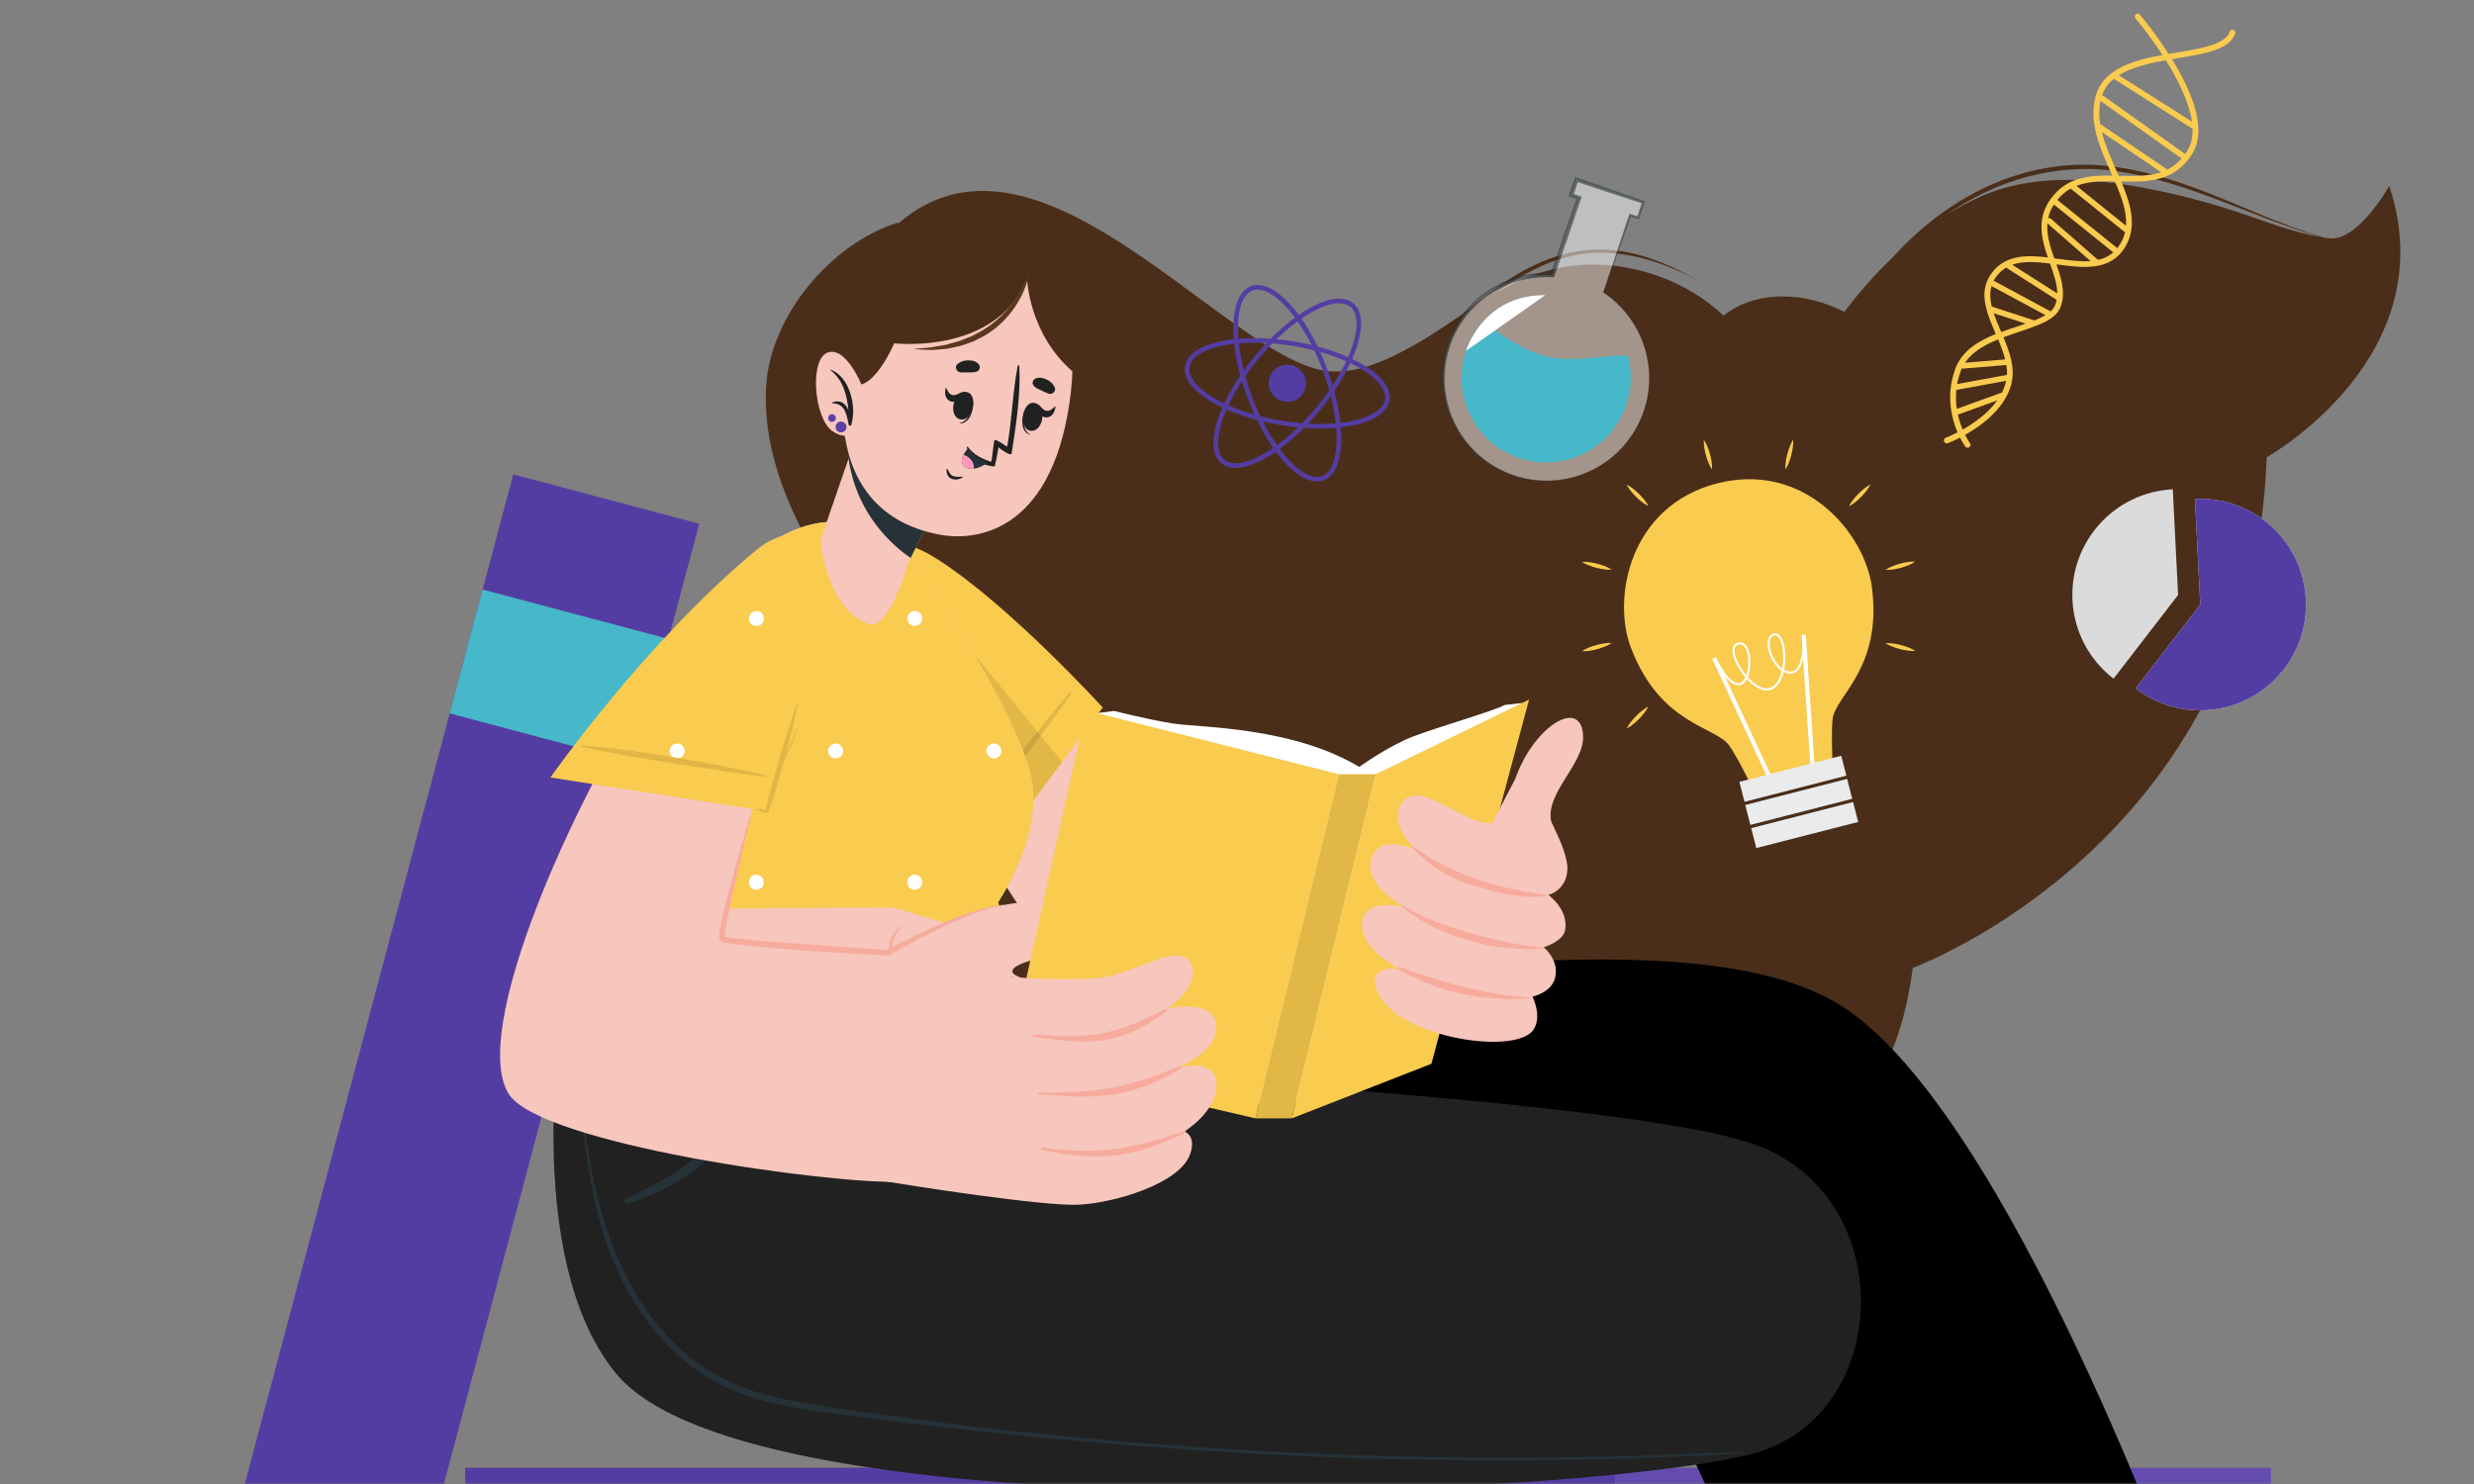 <svg width="730" height="438" viewBox="0 0 730 438" fill="none" xmlns="http://www.w3.org/2000/svg">
<rect x="0" y="0" width="730" height="438" fill="#808080" stroke="none"/>
<mask id="mask0" mask-type="alpha" maskUnits="userSpaceOnUse" x="0" y="0" width="730" height="438">
<rect width="730" height="438" fill="#C4C4C4"/>
</mask>
<g mask="url(#mask0)">
<path d="M151.446 140L52 514.093L106.87 528.679L206.316 154.586L151.446 140Z" fill="#543DA2"/>
<path d="M142.404 173.998L132.686 210.553L187.556 225.14L197.274 188.584L142.404 173.998Z" fill="#46B8C9"/>
<path d="M476.607 433.208H137.26V505.23H476.607V433.208Z" fill="#543DA2"/>
<path d="M670.078 433.208H476.607V505.23H670.078V433.208Z" fill="#644DAF"/>
<path d="M704.982 54.854C704.982 54.854 695.803 71.437 687.158 70.331C686.547 70.254 685.917 70.14 685.307 70.044C685.307 70.006 685.307 69.968 685.268 69.968C672.33 66.208 660.173 60.025 647.54 55.426C637.941 51.915 627.979 49.148 617.712 48.67C608.036 48.231 598.361 50.083 589.392 53.747C577.522 58.594 567.045 66.457 558.438 75.998C553.19 80.998 548.419 86.456 544.22 92.086C532.961 86.17 518.324 85.407 508.553 93.136C497.847 83.059 482.771 77.621 468.133 78.117C459.145 78.441 450.71 81.227 442.886 85.578C442.542 85.769 442.218 85.96 441.893 86.151C442.103 85.998 442.313 85.846 442.523 85.693C451.073 79.682 460.672 74.815 471.32 74.605C481.664 74.395 492.198 77.926 501.148 82.926C501.167 82.926 501.167 82.907 501.167 82.907C492.503 77.907 483.343 73.995 473.21 73.651C463.534 73.327 454.508 76.704 446.378 81.743C440.958 85.101 436.016 89.09 431.035 93.04C426.474 96.132 421.913 99.261 417.104 101.952C408.268 106.895 397.772 111.723 387.772 108.727C356.703 99.414 304.643 31.667 265.025 65.979C265.063 65.846 264.968 65.693 264.815 65.75C245.483 71.762 227.258 93.04 226.056 114.07C223.499 159.413 272.62 201.398 273.059 211.608C273.651 225.92 270.922 240.176 270.865 254.451C269.834 264.908 269.586 275.424 272.258 285.672C276.418 301.549 288.689 314.278 304.452 318.954C304.757 319.049 304.834 318.591 304.548 318.496C294.872 315.271 286.361 309.068 280.54 300.671C273.384 290.366 271.418 278.267 271.533 266.092C271.571 266.435 271.609 266.76 271.647 267.103C277.315 311.683 319.204 317.274 327.353 318.916C325.253 326.396 323.593 333.954 323.154 341.778C322.105 359.717 329.242 375.27 344.28 385.365C360.062 395.957 375.253 388.056 376.188 388.247C376.455 396.376 381.608 403.953 388.802 407.827C394.127 410.708 400.558 411.567 406.741 410.766C446.092 423.571 486.301 396.472 501.263 349.411C501.263 349.411 555.804 353.018 564.392 285.672C564.392 285.672 664.715 248.974 668.837 134.948C668.856 134.929 721.757 105.406 704.982 54.854ZM573.953 63.709C588.762 53.136 606.777 47.869 625.021 50.579C645.822 53.67 664.715 64.186 684.81 69.968C677.043 68.632 669.62 65.769 662.177 63.231C652.654 59.987 642.902 57.392 633.017 55.522C616.796 52.468 599.201 51.228 583.819 58.289C580.441 59.815 577.14 61.666 573.953 63.709ZM376.76 388.476C381.474 399.144 391.818 407.655 403.382 409.544C399.069 409.754 394.756 409.124 390.52 407.197C383.096 403.8 377.562 396.548 376.76 388.476Z" fill="#4A2E19"/>
<path d="M498.267 348.801C503.725 350.385 509.354 350.919 514.869 350.537C520.385 350.117 525.785 348.724 530.69 346.243C535.614 343.801 540.022 340.385 543.915 336.415C547.808 332.446 551.205 327.923 554.335 323.19C552.121 328.419 549.125 333.362 545.365 337.732C543.533 339.965 541.377 341.911 539.163 343.782C536.892 345.595 534.411 347.14 531.816 348.495C526.587 351.091 520.766 352.484 514.965 352.503C509.163 352.503 503.362 351.358 498.267 348.801Z" fill="#263238"/>
<path d="M335.253 317.313C333.822 321.034 332.772 324.87 331.971 328.763C331.188 332.656 330.673 336.587 330.558 340.538C330.291 348.419 331.493 356.396 334.814 363.534C336.417 367.121 338.612 370.423 341.169 373.4C342.409 374.927 343.86 376.262 345.272 377.636C346.016 378.285 346.799 378.896 347.543 379.526L348.688 380.461L349.89 381.32C356.321 385.919 363.65 389.201 371.207 391.644C369.298 391.091 367.371 390.556 365.482 389.946C363.631 389.239 361.722 388.61 359.89 387.827C358.096 386.968 356.226 386.243 354.489 385.194L351.856 383.743L349.337 382.083L348.077 381.243L346.894 380.308C346.112 379.678 345.31 379.068 344.547 378.4C343.096 377.007 341.589 375.671 340.31 374.106C337.677 371.072 335.367 367.694 333.707 364.03C330.368 356.663 329.127 348.477 329.623 340.48C330.119 332.503 331.99 324.584 335.253 317.313Z" fill="#37474F"/>
<path d="M253.461 155.979C257.01 162.143 262.048 167.219 266.991 172.238C271.972 177.276 277.086 182.2 281.609 187.715C283.823 190.501 285.998 193.364 287.544 196.627C288.002 197.409 288.25 198.287 288.613 199.108C288.975 199.928 289.204 200.825 289.433 201.722C289.777 203.516 289.872 205.329 289.872 207.123C289.662 214.318 288.098 221.283 286.552 228.191C284.93 235.1 283.136 241.951 281.628 248.859C280.14 255.748 278.804 262.733 278.727 269.756C278.689 271.512 278.861 273.248 279.071 274.985C279.357 276.702 279.892 278.382 280.369 280.061C281.495 283.382 282.964 286.607 284.796 289.603C288.441 295.633 293.46 300.843 299.433 304.66C293.327 301.072 288.155 295.901 284.3 289.908C282.392 286.893 280.865 283.649 279.663 280.29C279.147 278.573 278.575 276.893 278.25 275.099C277.983 273.325 277.792 271.531 277.811 269.737C277.754 266.149 278.117 262.599 278.632 259.069C279.147 255.538 279.834 252.065 280.579 248.592C282.067 241.645 283.823 234.775 285.407 227.886C286.991 221.016 288.575 214.069 288.804 207.066C288.804 205.329 288.727 203.573 288.422 201.894C288.212 201.073 288.021 200.234 287.659 199.432C287.315 198.631 287.086 197.791 286.647 197.028C285.159 193.879 283.059 191.016 280.922 188.23C276.533 182.715 271.495 177.715 266.609 172.581C264.186 169.986 261.743 167.41 259.491 164.662C257.22 162.009 255.083 159.146 253.461 155.979Z" fill="#37474F"/>
<path d="M477.599 349.64C473.42 351.263 469.05 352.312 464.641 353.095C460.233 353.877 455.748 354.278 451.264 354.411C442.294 354.621 433.287 353.514 424.584 351.282C407.161 346.721 391.131 337.522 377.772 325.519C371.169 319.412 365.196 312.637 360.024 305.29C357.371 301.664 355.005 297.828 352.696 293.992C350.444 290.099 348.307 286.168 346.379 282.103C338.631 265.92 333.04 248.706 330.12 231.054C331.723 239.852 334.147 248.497 337.009 256.951C339.872 265.424 343.249 273.706 347.219 281.702C355.12 297.675 365.425 312.618 378.593 324.622C391.76 336.568 407.638 345.69 424.833 350.385C433.42 352.713 442.332 353.915 451.264 353.82C455.729 353.782 460.195 353.476 464.603 352.789C469.011 352.121 473.401 351.167 477.599 349.64Z" fill="#37474F"/>
<path d="M714.982 638.664C708.875 638.244 555.442 575.001 551.129 568.894C550.671 568.226 553.934 561.661 559.697 543.474C559.965 542.596 558.018 537.825 554.755 530.841C542.484 504.639 511.778 447.139 511.778 447.139L617.12 416.873L656.567 522.158L666.834 549.543C666.834 549.543 714.658 607.309 718.703 614.523C722.692 621.737 721.07 639.084 714.982 638.664Z" fill="#D3766A"/>
<path d="M645.574 476.471L627.864 484.296L570.709 509.543L539.488 523.341C539.488 523.341 497.561 416.338 475.423 386.51L475.366 386.453C473.916 384.487 472.542 382.884 471.263 381.644L471.225 381.625C469.737 380.594 467.084 379.659 463.324 378.877L463.286 378.858C430.558 371.816 318.211 372.446 241.705 360.442L253.193 292.599L298.918 291.034C300.883 293.439 307.257 299.832 309.853 299.508C393.134 289.107 500.461 270.214 542.942 296.626C592.674 327.522 645.574 476.471 645.574 476.471Z" fill="black"/>
<path d="M166.305 295.538C166.305 295.538 153.214 370.518 181.706 405.307C221.896 454.372 480.176 441.07 519.469 428.36C558.763 415.651 560.003 352.235 517.045 337.541C476.187 323.572 294.968 315.537 290.674 313.82C286.38 312.102 273.174 291.893 273.174 291.893L166.305 295.538Z" fill="#212121"/>
<path d="M216.323 316.377C216.266 316.072 215.808 316.167 215.808 316.454C215.846 324.45 212.888 332.847 207.64 338.915C201.629 345.862 192.755 349.755 184.701 353.82C183.919 354.201 184.511 355.423 185.312 355.175C190.217 353.705 195.045 351.568 199.51 349.049C203.575 346.759 207.335 343.896 210.197 340.175C215.445 333.305 217.754 324.946 216.323 316.377Z" fill="#263238"/>
<path d="M288.937 309.889C287.143 307.599 285.196 305.423 283.307 303.19C278.88 297.923 274.433 292.637 269.796 287.541C269.357 287.064 268.498 287.732 268.899 288.267C272.029 292.351 275.33 296.301 278.593 300.289C280.254 302.331 281.933 304.373 283.612 306.396C285.196 308.286 287.143 310.175 288.307 312.35C289.528 314.621 287.925 316.549 285.578 316.797C283.479 317.026 281.532 315.957 279.929 314.717C276.265 311.911 273.383 307.885 270.33 304.469C268.46 302.37 266.609 300.27 264.7 298.209C262.697 296.015 260.54 293.915 258.536 291.721C258.403 291.587 258.155 291.778 258.269 291.931C260.025 294.335 261.647 296.854 263.403 299.259C265.158 301.663 266.933 304.049 268.746 306.415C270.464 308.648 272.238 310.843 274.07 312.999C275.616 314.831 277.391 316.606 279.471 317.827C282.83 319.812 288.67 320.232 290.463 315.881C291.36 313.744 290.254 311.568 288.937 309.889Z" fill="#263238"/>
<path d="M514.106 428.609C500.576 428.857 487.045 429.639 473.515 429.944C460.099 430.231 446.664 430.307 433.229 430.173C406.264 429.925 379.317 428.895 352.409 427.025C325.215 425.154 295.902 422.445 268.899 418.704C255.979 416.91 242.888 415.422 230.101 412.674C218.575 410.193 208.136 405.403 199.51 397.044C182.03 380.079 175.217 355.136 172.43 331.32C172.049 328.114 171.743 324.927 171.495 321.701C171.476 321.491 171.152 321.491 171.171 321.701C172.755 346.129 176.552 371.605 191.915 391.243C198.556 399.735 207.029 406.7 216.953 410.67C229.052 415.517 242.468 416.643 255.235 418.38C282.353 422.063 311.78 424.906 339.051 427.006C366.493 429.143 393.993 430.46 421.512 430.86C449.03 431.261 476.568 430.88 504.049 429.525C507.408 429.353 510.747 429.162 514.106 428.876C514.297 428.895 514.297 428.609 514.106 428.609Z" fill="#263238"/>
<path d="M263.365 197.485C273.499 223.573 314.491 302.522 340.788 306.224C358.059 308.648 436.073 310.576 446.684 293.457C451.302 285.996 432.772 234.718 423.764 237.37C414.757 240.004 356.57 240.252 349.662 238.782C342.792 237.332 301.304 188.688 280.789 171.531C249.205 145.081 255.407 176.989 263.365 197.485Z" fill="#F7C6BC"/>
<path d="M286.838 260.519L325.388 208.821C325.388 208.821 297.716 178.459 276.476 164.967C260.255 154.681 253.289 163.001 255.885 175.482C264.568 217.065 286.838 260.519 286.838 260.519Z" fill="#F9CB4E"/>
<path d="M315.654 204.356C309.147 211.894 292.105 232.867 282.811 247.924C282.754 248.02 283.078 248.268 283.136 248.191C292.754 236.817 310.292 212.81 316.112 204.738C316.246 204.585 315.788 204.222 315.654 204.356Z" fill="#E0B746"/>
<path d="M272.124 182.562C272.124 183.783 271.132 184.776 269.91 184.776C268.689 184.776 267.697 183.783 267.697 182.562C267.697 181.34 268.689 180.348 269.91 180.348C271.132 180.348 272.124 181.321 272.124 182.562ZM293.269 219.432C292.048 219.432 291.055 220.424 291.055 221.645C291.055 222.867 292.048 223.859 293.269 223.859C294.49 223.859 295.483 222.867 295.483 221.645C295.483 220.424 294.509 219.432 293.269 219.432Z" fill="white"/>
<path opacity="0.1" d="M313.422 224.871L286.838 260.538C286.838 260.538 264.567 217.084 255.884 175.482C254.357 168.249 256.094 162.409 260.999 160.806L313.422 224.871Z" fill="black"/>
<path d="M294.491 266.282L298.88 291.015L166.305 295.538C166.305 295.538 193.938 193.153 219.453 166.932C236.724 149.184 256.361 151.093 268.556 164.165C271.647 167.467 300.998 211.149 304.452 230.367C307.468 247.332 294.491 266.282 294.491 266.282Z" fill="#F7C6BC"/>
<path d="M171.477 268.381L263.594 267.828L298.441 278.343L294.51 266.282C294.51 266.282 307.486 247.351 304.471 230.386C301.017 211.149 271.666 167.486 268.575 164.165C256.38 151.093 236.724 149.203 219.472 166.951C201.762 185.1 181.038 237.714 171.477 268.381Z" fill="#F9CB4E"/>
<path d="M225.408 182.562C225.408 183.783 224.415 184.776 223.194 184.776C221.973 184.776 220.98 183.783 220.98 182.562C220.98 181.341 221.973 180.348 223.194 180.348C224.415 180.329 225.408 181.321 225.408 182.562ZM269.911 180.329C268.69 180.329 267.697 181.321 267.697 182.543C267.697 183.764 268.69 184.757 269.911 184.757C271.132 184.757 272.125 183.764 272.125 182.543C272.125 181.321 271.132 180.329 269.911 180.329ZM176.458 258.172C175.237 258.172 174.244 259.164 174.244 260.385C174.244 261.607 175.237 262.599 176.458 262.599C177.679 262.599 178.672 261.607 178.672 260.385C178.672 259.164 177.679 258.172 176.458 258.172ZM223.175 258.172C221.954 258.172 220.961 259.164 220.961 260.385C220.961 261.607 221.954 262.599 223.175 262.599C224.396 262.599 225.389 261.607 225.389 260.385C225.389 259.164 224.415 258.172 223.175 258.172ZM269.911 258.172C268.69 258.172 267.697 259.164 267.697 260.385C267.697 261.607 268.69 262.599 269.911 262.599C271.132 262.599 272.125 261.607 272.125 260.385C272.125 259.164 271.132 258.172 269.911 258.172ZM199.816 219.432C198.595 219.432 197.603 220.424 197.603 221.645C197.603 222.867 198.595 223.859 199.816 223.859C201.038 223.859 202.03 222.867 202.03 221.645C202.03 220.424 201.038 219.432 199.816 219.432ZM246.553 219.432C245.331 219.432 244.339 220.424 244.339 221.645C244.339 222.867 245.331 223.859 246.553 223.859C247.774 223.859 248.766 222.867 248.766 221.645C248.766 220.424 247.774 219.432 246.553 219.432ZM293.27 219.432C292.048 219.432 291.056 220.424 291.056 221.645C291.056 222.867 292.048 223.859 293.27 223.859C294.491 223.859 295.483 222.867 295.483 221.645C295.483 220.424 294.51 219.432 293.27 219.432Z" fill="white"/>
<path d="M266.781 273.209C266.037 273.572 265.464 274.164 264.987 274.793C264.491 275.423 264.128 276.129 263.842 276.874C263.308 278.305 263.079 280.003 263.212 281.492C263.289 282.255 263.594 282.885 264.147 282.999C264.72 283.19 265.216 282.675 265.502 281.969C265.789 281.263 265.884 280.461 265.865 279.66C265.865 278.858 265.731 278.038 265.331 277.332C266.418 278.629 266.609 280.519 266.189 282.198C266.056 282.618 265.884 283.076 265.502 283.438C265.14 283.801 264.51 283.992 263.995 283.877C263.46 283.801 262.964 283.4 262.716 282.961C262.468 282.522 262.353 282.064 262.296 281.606C262.182 280.709 262.277 279.851 262.392 279.011C262.506 278.19 262.754 277.312 263.136 276.549C263.899 275.061 265.121 273.591 266.781 273.209Z" fill="#F7AB9C"/>
<path d="M242.24 159.337C241.897 163.078 245.866 181.608 256.858 184.261C262.507 185.616 268.022 166.036 268.022 166.036L268.69 164.681L278.118 145.578L255.141 121.723C255.141 121.723 242.336 158.269 242.24 159.337Z" fill="#F7C6BC"/>
<path d="M250.389 135.368C252.737 151.895 263.5 161.131 268.71 164.681L278.137 145.578L255.141 121.723C255.141 121.704 252.947 127.944 250.389 135.368Z" fill="#263238"/>
<path d="M314.987 122.429C308.231 159.203 285.426 159.318 277.507 157.848C270.312 156.513 245.961 151.074 248.881 113.784C251.801 76.494 271.037 68.021 287.659 70.197C304.3 72.353 321.743 85.635 314.987 122.429Z" fill="#F7C6BC"/>
<path d="M251.171 113.345C257.621 116.17 263.843 101.322 263.843 101.322C263.843 101.322 293.804 104.872 303.06 82.353C303.06 82.353 303.594 98.594 316.571 109.7C316.571 109.7 323.059 83.937 304.319 73.04C304.319 73.04 281.934 56.552 262.011 72.296C242.087 88.04 246.839 111.456 251.171 113.345Z" fill="#4A2E19"/>
<path d="M303.671 80.655C303.003 84.319 301.419 87.792 299.281 90.884C297.144 93.975 294.377 96.704 291.133 98.689C290.369 99.242 289.472 99.586 288.633 100.044L287.373 100.693C286.934 100.864 286.495 101.036 286.037 101.189C285.14 101.494 284.263 101.838 283.366 102.105C282.45 102.315 281.534 102.506 280.598 102.697C280.14 102.792 279.682 102.887 279.224 102.964L277.831 103.078L275.045 103.307C273.175 103.288 271.324 103.155 269.492 103.002C271.343 102.773 273.175 102.735 274.988 102.468L277.698 102.01L279.034 101.781C279.473 101.666 279.911 101.532 280.35 101.418C281.228 101.17 282.087 100.922 282.965 100.693C283.824 100.387 284.644 100.025 285.484 99.7L286.743 99.204L287.927 98.574C288.709 98.135 289.549 97.792 290.274 97.258C293.365 95.426 295.98 92.888 298.289 90.12C299.434 88.727 300.446 87.201 301.342 85.617C302.239 84.052 303.022 82.391 303.671 80.655Z" fill="#5B391F"/>
<path d="M255.217 115.96C255.217 115.96 250.446 102.544 244.568 103.937C238.69 105.33 240.121 123.288 245.503 127.162C250.885 131.036 254.568 126.131 254.568 126.131L255.217 115.96Z" fill="#F7C6BC"/>
<path d="M245.103 109.089C245.007 109.051 244.95 109.185 245.026 109.242C248.767 112.105 249.912 116.608 250.351 121.074C249.53 119.165 248.061 117.849 245.561 118.765C245.427 118.822 245.484 119.013 245.618 119.013C247.45 119.108 248.595 119.757 249.378 121.456C249.931 122.658 250.16 124.051 250.427 125.33C250.523 125.768 251.248 125.749 251.229 125.272C251.229 125.234 251.229 125.196 251.229 125.158C252.813 119.853 250.694 111.208 245.103 109.089Z" fill="#212121"/>
<path d="M246.553 126.017C246.553 126.895 247.259 127.62 248.156 127.62C249.034 127.62 249.759 126.914 249.759 126.017C249.759 125.139 249.053 124.414 248.156 124.414C247.278 124.414 246.553 125.139 246.553 126.017Z" fill="#5841A5"/>
<path d="M244.358 123.383C244.358 124.013 244.854 124.528 245.484 124.528C246.114 124.528 246.629 124.032 246.629 123.402C246.629 122.772 246.133 122.257 245.503 122.257C244.874 122.257 244.358 122.772 244.358 123.383Z" fill="#5841A5"/>
<path d="M309.433 116.189C308.594 115.903 307.85 115.502 307.048 115.12C306.132 114.7 305.369 114.471 304.834 113.574C304.548 113.097 304.739 112.296 305.178 111.971C306.189 111.208 307.43 111.437 308.556 111.895C309.758 112.391 310.578 113.078 311.189 114.242C311.8 115.349 310.559 116.571 309.433 116.189Z" fill="#212121"/>
<path d="M283.365 109.891C284.262 109.967 285.083 109.91 285.98 109.91C286.972 109.91 287.773 110.006 288.632 109.414C289.09 109.109 289.243 108.288 288.976 107.811C288.365 106.704 287.144 106.399 285.922 106.361C284.625 106.322 283.594 106.609 282.564 107.41C281.571 108.173 282.201 109.777 283.365 109.891Z" fill="#212121"/>
<path d="M287.181 118.822C287.181 118.727 286.952 118.898 286.952 119.013C286.552 121.551 285.655 124.394 283.212 124.795C283.136 124.814 283.117 124.929 283.212 124.948C286.075 125.081 287.2 121.284 287.181 118.822Z" fill="#212121"/>
<path d="M285.425 115.75C281.418 114.662 279.548 122.753 283.25 123.746C286.914 124.738 288.784 116.666 285.425 115.75Z" fill="#212121"/>
<path d="M283.746 115.807C282.926 116.093 282.048 116.742 281.189 116.628C280.178 116.494 279.643 115.483 279.185 114.509C279.147 114.414 279.052 114.471 279.033 114.566C278.651 116.112 278.88 117.83 280.483 118.46C281.952 119.013 283.346 117.906 284.109 116.437C284.223 116.189 284.071 115.692 283.746 115.807Z" fill="#212121"/>
<path d="M302.277 121.131C302.315 121.036 302.448 121.284 302.429 121.398C301.895 123.917 301.704 126.875 303.86 128.135C303.918 128.173 303.899 128.306 303.822 128.268C301.093 127.371 301.38 123.44 302.277 121.131Z" fill="#212121"/>
<path d="M305.005 118.898C309.127 119.318 308.002 127.524 304.166 127.142C300.425 126.761 301.551 118.555 305.005 118.898Z" fill="#212121"/>
<path d="M306.571 119.547C307.219 120.12 307.811 121.036 308.67 121.226C309.662 121.455 310.54 120.711 311.303 119.967C311.38 119.891 311.437 119.967 311.437 120.081C311.246 121.665 310.406 123.192 308.689 123.192C307.124 123.192 306.208 121.646 306.036 120.005C305.998 119.719 306.303 119.337 306.571 119.547Z" fill="#212121"/>
<path d="M279.567 138.441C279.987 139.185 280.33 140.158 281.208 140.502C282.048 140.826 283.154 140.75 284.032 140.673C284.128 140.673 284.166 140.769 284.109 140.826C283.193 141.57 281.666 141.761 280.578 141.227C279.528 140.692 279.261 139.566 279.299 138.479C279.299 138.326 279.509 138.326 279.567 138.441Z" fill="#212121"/>
<path d="M294.605 132.028C294.605 132.028 294.033 135.845 293.518 137.563C293.46 137.715 293.022 137.677 292.43 137.543C292.392 137.543 292.373 137.543 292.354 137.524C289.167 137.104 286.399 135.139 285.274 132.105C285.197 131.895 285.483 131.78 285.598 131.933C287.373 134.28 289.777 135.444 292.468 136.303C292.735 135.864 293.231 129.738 293.518 129.795C294.491 129.986 296.151 131.189 297.182 131.837C298.613 123.937 298.766 115.864 300.292 108.002C300.35 107.716 300.77 107.754 300.77 108.021C301.208 116.494 299.777 125.635 298.499 133.822C298.384 134.872 295.216 132.524 294.605 132.028Z" fill="#212121"/>
<path d="M291.456 136.475C291.456 136.475 289.529 138.097 287.353 138.326C286.552 138.421 285.731 138.326 284.968 137.906C283.365 137.047 283.708 135.482 284.338 134.204C284.853 133.154 285.598 132.333 285.598 132.333C285.598 132.333 287.506 135.272 291.456 136.475Z" fill="#263238"/>
<path d="M287.353 138.326C286.551 138.421 285.731 138.326 284.967 137.906C283.364 137.047 283.708 135.482 284.338 134.204C286.112 134.833 287.62 136.513 287.353 138.326Z" fill="#FF99BA"/>
<path d="M333.861 270.901C335.311 279.66 310.139 281.664 304.071 283.496C298.021 285.347 297.372 287.065 300.788 288.362C301.151 288.515 301.933 288.63 302.945 288.725C292.964 288.381 259.205 282.675 259.205 282.675C259.205 282.675 277.277 273.095 287.067 269.336C296.8 265.557 332.391 262.103 333.861 270.901Z" fill="#F7C6BC"/>
<path d="M401.074 226.359C401.074 226.359 409.624 220.157 417.123 217.313C424.623 214.47 441.112 209.737 444.032 208.058L449.051 207.504L421.131 313.056L376.933 327.026L301.609 310.595L323.651 210.481L328.766 209.832C328.766 209.832 338.346 212.313 346.227 213.554C354.128 214.775 381.189 214.432 401.074 226.359Z" fill="white"/>
<path d="M370.425 330.079L395.081 228.515L320.426 209.641L297.411 313.171L370.425 330.079Z" fill="#F9CB4E"/>
<path d="M370.425 330.079H381.188L405.94 228.515H395.081L370.425 330.079Z" fill="#F9CB4E"/>
<path opacity="0.1" d="M370.425 330.079H381.188L405.94 228.515H395.081L370.425 330.079Z" fill="black"/>
<path d="M381.188 330.079L405.94 228.515L451.187 206.474L422.371 313.972L381.188 330.079Z" fill="#F9CB4E"/>
<path d="M358.784 302.446C359.719 310.27 348.116 314.869 347.334 315.175C348.04 314.965 358.555 312.102 358.918 319.927C359.28 328.056 349.452 333.953 349.452 333.953C349.452 333.953 353.326 335.175 351.017 341.033C347.677 349.411 328.994 354.964 318.555 355.556C308.117 356.167 267.621 349.736 261.705 348.762L259.205 282.618C259.205 282.618 292.964 288.324 302.945 288.667C302.983 288.648 303.059 288.667 303.098 288.667C308.288 289.145 319.929 289.068 323.899 288.687C334.834 287.637 348.345 277.236 351.494 284.755C354.299 291.492 344.223 297.79 344.223 297.79C344.223 297.79 357.849 294.374 358.784 302.446Z" fill="#F7C6BC"/>
<path d="M343.593 297.885C328.955 305.69 321.188 306.568 304.91 305.366C304.585 305.347 304.49 305.805 304.814 305.862C320.654 308.495 330.539 308.801 344.012 298.572C344.661 298.076 344.28 297.522 343.593 297.885Z" fill="#F7AB9C"/>
<path d="M347.849 314.717C331.933 321.492 323.536 322.522 306.38 322.503C306.132 322.503 306.112 322.904 306.361 322.942C323.192 324.354 333.059 324.43 348.078 315.576C348.746 315.175 348.574 314.411 347.849 314.717Z" fill="#F7AB9C"/>
<path d="M349.203 333.915C333.325 339.354 324.146 340.881 307.505 338.743C307.104 338.686 307.009 339.259 307.39 339.354C324.165 343.19 335.615 341.377 349.317 334.43C350.253 333.953 350.195 333.572 349.203 333.915Z" fill="#F7AB9C"/>
<path d="M452.008 229.298C454.584 238.114 462.752 249.851 462.485 256.664C462.237 262.828 456.893 264.145 456.893 264.145C456.893 264.145 463.038 268.534 461.779 274.698C461.13 277.866 455.5 279.602 455.5 279.602C455.5 279.602 460.271 283.343 458.821 288.744C457.657 293.037 452.199 294.144 452.199 294.144C452.199 294.144 455.099 299.869 452.523 303.858C447.275 311.968 409.489 305.938 405.882 291.091C404.203 284.163 413.344 286.148 413.344 286.148C413.344 286.148 400.882 280.137 401.913 272.312C402.963 264.488 414.68 267.77 414.68 267.77C414.68 267.77 402.657 261.835 404.547 253.839C406.531 245.519 417.695 250.805 417.695 250.805C417.695 250.805 410.195 243.763 413.058 237.981C417.772 228.42 431.665 243.61 440.271 242.962L447.046 230.004L452.008 229.298Z" fill="#F7C6BC"/>
<path d="M457.694 242.408C455.977 233.859 467.58 225.462 467.122 217.046C466.492 205.653 452.389 214.47 447.065 230.023L445.061 242.809L457.694 242.408Z" fill="#F7C6BC"/>
<path d="M451.358 294.45C451.492 294.469 451.492 294.641 451.358 294.66C438.458 295.709 423.954 292.904 412.809 286.129C412.447 285.9 412.638 285.213 413.096 285.385C425.92 290.156 437.656 293.381 451.358 294.45Z" fill="#F7AB9C"/>
<path d="M455.69 279.717C455.843 279.736 455.824 279.984 455.671 279.984C442.37 280.996 426.111 277.37 414.202 268.057C413.802 267.732 413.744 267.045 414.24 267.37C422.618 272.98 443.343 278.82 455.69 279.717Z" fill="#F7AB9C"/>
<path d="M417.046 249.87C428.821 258.362 442.122 262.217 456.359 264.221C456.549 264.24 456.492 264.507 456.32 264.526C449.088 265.442 440.156 263.229 433.344 260.9C426.817 258.687 421.378 255.366 416.76 250.271C416.569 250.099 416.798 249.698 417.046 249.87Z" fill="#F7AB9C"/>
<path d="M200.541 188.784C174.778 223.726 137.756 301.931 149.969 322.675C158.824 337.694 245.789 349.679 265.922 348.782C274.701 348.4 279.987 283.725 270.731 282.084C262.315 280.595 214.129 279.126 213.117 277.046C211.992 274.699 230.484 208.879 235.598 181.112C243.155 140.196 210.598 175.139 200.541 188.784Z" fill="#F7C6BC"/>
<path d="M162.412 229.47L226.133 239.394C226.133 239.394 240.045 200.749 242.048 175.654C243.575 156.513 232.945 154.223 223.136 162.371C190.408 189.47 162.412 229.47 162.412 229.47Z" fill="#F9CB4E"/>
<path d="M225.407 182.562C225.407 183.783 224.415 184.776 223.194 184.776C221.972 184.776 220.98 183.783 220.98 182.562C220.98 181.341 221.972 180.348 223.194 180.348C224.415 180.329 225.407 181.322 225.407 182.562ZM199.816 219.432C198.595 219.432 197.602 220.424 197.602 221.646C197.602 222.867 198.595 223.859 199.816 223.859C201.037 223.859 202.03 222.867 202.03 221.646C202.03 220.424 201.037 219.432 199.816 219.432Z" fill="white"/>
<path d="M225.522 228.687C215.809 226.474 189.32 221.188 171.649 220.023C171.534 220.023 171.477 220.424 171.573 220.443C186.114 223.63 215.542 227.924 225.408 229.298C225.599 229.317 225.713 228.726 225.522 228.687Z" fill="#E0B746"/>
<path d="M226.801 239.584C228.576 234.641 229.931 229.489 231.362 224.432C232.049 223.096 232.736 221.76 233.347 220.386C234.11 218.649 234.817 216.76 235.236 214.909C235.255 214.813 235.141 214.775 235.103 214.871C234.74 215.729 234.454 216.626 234.091 217.504C233.748 218.382 233.366 219.222 233.004 220.1C232.641 220.997 232.24 221.874 231.82 222.733C233.194 217.771 234.454 212.752 235.484 207.695C235.523 207.562 235.313 207.485 235.275 207.619C233.366 212.771 231.687 218.02 230.16 223.306C228.691 228.458 227.088 233.649 225.943 238.897C225.046 238.821 224.168 238.725 223.252 238.725C223.023 238.725 222.927 239.05 223.175 239.126C224.168 239.451 225.16 239.661 226.172 239.909C226.42 239.966 226.687 239.87 226.801 239.584Z" fill="#E0B746"/>
<path d="M221.991 238.745L216.991 260.29C216.17 263.878 215.369 267.466 214.663 271.072C214.338 272.847 213.957 274.717 213.842 276.397C213.804 276.55 213.938 276.836 213.747 276.53C213.766 276.454 213.575 276.378 213.69 276.435L213.957 276.511C214.358 276.607 214.796 276.683 215.235 276.74C216.113 276.874 217.029 276.988 217.945 277.084C225.235 277.866 232.602 278.305 239.93 278.859L261.971 280.404L261.513 280.5C264.281 278.973 267.086 277.599 269.91 276.206C272.735 274.832 275.597 273.534 278.498 272.313C281.38 271.053 284.338 269.985 287.334 269.011C290.33 268.057 293.383 267.199 296.532 267.008C293.422 267.466 290.464 268.477 287.544 269.584C284.624 270.691 281.78 271.969 278.937 273.286C273.269 275.92 267.735 278.859 262.334 281.931L262.124 282.046L261.876 282.027C247.143 281.206 232.449 280.443 217.735 278.763C216.819 278.649 215.903 278.534 214.968 278.382C214.51 278.305 214.033 278.229 213.537 278.095L213.136 277.981C213.022 277.962 212.64 277.752 212.468 277.561C212.067 276.817 212.258 276.645 212.201 276.34C212.354 274.336 212.774 272.599 213.174 270.767C213.995 267.16 214.911 263.592 215.865 260.023C217.754 252.867 219.835 245.787 221.991 238.745Z" fill="#F7AB9C"/>
<path d="M574.762 130.807C574.857 130.769 576.289 130.215 578.35 129.166C579.17 130.807 579.876 131.742 579.915 131.799C580.201 132.181 580.716 132.257 581.098 131.971C581.479 131.685 581.556 131.169 581.27 130.788C581.25 130.769 580.621 129.891 579.838 128.345C580.888 127.753 582.052 127.047 583.216 126.246C589.017 122.276 592.605 117.601 593.617 112.735C594.533 108.307 592.968 103.88 591.155 99.548C592.72 98.956 594.304 98.441 595.85 97.906C599.838 96.571 603.426 95.387 605.716 93.575C606.632 92.868 607.338 92.048 607.777 91.113C608.216 90.178 608.483 89.223 608.617 88.269C608.636 88.212 608.636 88.155 608.636 88.097C608.636 88.078 608.636 88.078 608.636 88.059C609.036 84.777 607.968 81.38 606.784 78.021C606.861 78.04 606.956 78.04 607.033 78.059C614.742 79.09 622.719 80.139 627.109 72.83C629.017 69.644 629.513 65.999 628.616 61.666C628.063 59.014 627.071 56.342 625.906 53.575C633.674 53.747 641.651 53.747 646.86 45.407C650.372 39.797 648.807 31.132 642.204 19.682C641.765 18.938 641.326 18.194 640.887 17.468C641.498 17.373 642.109 17.259 642.7 17.163C650.83 15.808 657.853 14.644 659.532 9.911C659.685 9.472 659.456 8.976 659.017 8.824C658.578 8.671 658.082 8.9 657.929 9.339C656.593 13.117 649.704 14.262 642.414 15.484C641.574 15.617 640.734 15.77 639.895 15.904C635.677 9.301 631.441 4.377 631.403 4.301C631.097 3.938 630.563 3.9 630.2 4.205C629.838 4.511 629.799 5.045 630.105 5.408C630.2 5.522 634.074 10.064 638.063 16.228C629.38 17.831 620.773 20.312 618.445 28.079C618.445 28.098 618.445 28.098 618.426 28.117V28.136C616.174 35.808 619.532 43.403 622.796 50.751C622.948 51.113 623.12 51.457 623.273 51.819C616.517 51.724 609.781 52.22 605.086 58.728C600.849 64.567 602.395 70.559 604.265 75.979C597.93 75.235 591.746 75.216 587.758 80.483C586.708 81.876 586.079 83.307 585.773 84.758C584.857 89.185 586.861 93.88 588.827 98.46C588.846 98.498 588.865 98.536 588.884 98.574C583.617 100.712 578.827 103.632 576.918 108.918C576.499 110.082 576.174 111.208 575.945 112.334C575.201 115.902 575.354 119.166 575.869 121.876V121.895C575.869 121.952 575.888 122.009 575.907 122.047C576.117 123.154 576.384 124.185 576.67 125.082C576.957 125.998 577.281 126.837 577.605 127.582C575.583 128.631 574.189 129.185 574.132 129.204C573.846 129.318 573.655 129.547 573.598 129.815C573.56 129.967 573.579 130.139 573.636 130.292C573.827 130.75 574.323 130.979 574.762 130.807ZM639.074 17.793C642.567 23.384 645.944 30.064 646.784 35.903L625.219 22.22C628.922 19.873 633.998 18.69 639.074 17.793ZM620.277 28.041C620.964 26.094 622.166 24.529 623.731 23.27L646.956 38.022C647.032 40.426 646.574 42.64 645.41 44.51C645.2 44.835 644.99 45.159 644.78 45.464L620.277 28.041ZM619.704 36.705C619.323 34.396 619.303 32.087 619.8 29.797L643.731 46.8C642.414 48.289 640.944 49.357 639.38 50.121C639.322 49.968 639.208 49.854 639.074 49.739L620.067 36.839C619.952 36.762 619.838 36.705 619.704 36.705ZM624.38 50.083C622.758 46.419 621.097 42.678 620.181 38.957L637.662 50.827C633.979 52.067 629.8 51.972 625.487 51.896C625.391 51.896 625.277 51.896 625.181 51.896C624.895 51.285 624.647 50.693 624.38 50.083ZM612.7 54.853C616.116 53.518 619.99 53.46 624.036 53.537C626.002 58.117 627.605 62.525 627.319 66.628L612.7 54.853ZM607.052 58.995C608.254 57.525 609.571 56.457 611.002 55.655C611.021 55.674 611.059 55.712 611.078 55.731L626.937 68.498C626.956 68.517 626.994 68.537 627.013 68.556C626.746 69.72 626.307 70.846 625.639 71.933C625.353 72.411 625.048 72.83 624.742 73.231L607.052 58.995ZM605.143 64.548C604.914 64.357 604.628 64.3 604.361 64.376C604.647 63.041 605.181 61.705 606.04 60.369L623.559 74.491C622.242 75.636 620.735 76.342 619.055 76.704L605.143 64.548ZM604.132 65.922L616.861 77.048C613.922 77.277 610.62 76.838 607.243 76.399C606.88 76.342 606.498 76.304 606.136 76.246C604.952 72.831 603.846 69.357 604.132 65.922ZM593.75 78.136C596.956 76.991 600.811 77.277 604.895 77.792C605.983 80.865 607.033 83.823 607.033 86.609L593.75 78.136ZM589.132 81.533C589.972 80.426 590.907 79.605 591.956 78.975C591.995 79.014 592.033 79.033 592.071 79.071L606.861 88.498C606.727 89.147 606.536 89.796 606.231 90.426C605.983 90.96 605.582 91.456 605.086 91.914L588.273 82.849C588.521 82.391 588.808 81.953 589.132 81.533ZM600.162 94.529L587.701 90.483C587.185 88.384 587.071 86.361 587.643 84.433L603.559 93.021C602.605 93.575 601.498 94.09 600.258 94.586C600.239 94.567 600.201 94.548 600.162 94.529ZM590.43 97.83C589.647 95.998 588.865 94.204 588.292 92.449L597.72 95.521C596.937 95.788 596.136 96.055 595.334 96.323C593.75 96.857 592.109 97.391 590.506 98.002C590.468 97.945 590.449 97.887 590.43 97.83ZM589.59 100.177C590.411 102.143 591.174 104.109 591.67 106.074L579.8 107.067C581.957 103.861 585.602 101.781 589.59 100.177ZM578.541 109.529C578.636 109.28 578.731 109.032 578.846 108.784C578.941 108.803 579.018 108.822 579.113 108.803L592.014 107.735C592.166 108.708 592.243 109.681 592.205 110.654L577.51 113.345C577.739 112.048 578.083 110.788 578.541 109.529ZM577.262 115.025C577.376 115.044 577.491 115.063 577.605 115.025L591.956 112.391C591.708 113.612 591.269 114.777 590.716 115.883C590.659 115.883 590.582 115.902 590.525 115.922L577.396 120.673C577.109 118.784 577.071 116.895 577.262 115.025ZM578.292 124.528C578.063 123.803 577.873 123.097 577.72 122.372L589.342 118.173C586.594 122.028 582.415 124.929 579.132 126.78C578.827 126.112 578.541 125.349 578.292 124.528Z" fill="#F9CB4E"/>
<path d="M641.288 113.307C641.231 113.288 641.174 113.288 641.117 113.269C641.174 113.288 641.231 113.288 641.288 113.307Z" fill="#F9CB4E"/>
<g opacity="0.7">
<path opacity="0.7" d="M485.033 121.268C479.67 137.184 462.399 145.714 446.503 140.332C430.587 134.951 422.056 117.699 427.419 101.802C431.904 88.501 444.709 80.352 458.086 81.173L465.93 58.368L463.602 57.585L465.147 53.005L484.88 59.684L483.334 64.264L480.987 63.482L473.124 86.268C484.288 93.711 489.517 107.947 485.033 121.268Z" fill="white"/>
<path opacity="0.7" d="M485.033 121.268C483.239 126.611 479.938 131.44 475.586 135.027C471.235 138.634 465.873 141 460.281 141.745C454.69 142.508 448.869 141.687 443.678 139.397C438.488 137.107 433.965 133.348 430.759 128.634C427.553 123.94 425.663 118.329 425.434 112.623C425.186 106.917 426.579 101.154 429.385 96.154C432.171 91.135 436.446 86.974 441.503 84.245C446.541 81.497 452.362 80.2 458.106 80.524L457.476 80.944L461.369 69.532L465.338 58.158L465.72 58.94L463.392 58.139L462.819 57.948L463.01 57.376L464.575 52.795L464.766 52.242L465.319 52.433C471.903 54.666 478.449 56.994 485.014 59.265L485.415 59.398L485.281 59.78L483.697 64.341L483.583 64.685L483.22 64.608L480.892 63.807L481.331 63.597L473.239 86.306L473.201 86.192C478.735 89.894 482.953 95.448 485.052 101.745C487.189 108.024 487.17 114.989 485.033 121.268ZM485.033 121.268C487.151 114.989 487.132 108.024 484.976 101.783C482.838 95.524 478.602 90.009 473.106 86.364L473.048 86.326L473.067 86.249L480.701 63.387L480.815 63.062L481.14 63.177L483.487 63.94L483.029 64.169L484.518 59.57L484.785 60.104C478.182 57.929 471.579 55.811 464.995 53.597L465.739 53.234L464.213 57.814L463.831 57.051L466.159 57.834L466.751 58.024L466.541 58.616L462.667 70.028L458.716 81.421L458.564 81.879L458.087 81.841C452.571 81.478 446.98 82.7 442.114 85.333C437.247 87.948 433.106 91.917 430.32 96.707C427.534 101.497 426.102 107.089 426.274 112.642C426.427 118.195 428.182 123.711 431.274 128.367C434.346 133.023 438.755 136.802 443.85 139.13C448.946 141.458 454.709 142.355 460.281 141.611C465.854 140.886 471.216 138.577 475.567 134.989C479.88 131.401 483.201 126.592 485.033 121.268Z" fill="#263238"/>
</g>
<path d="M479.861 119.512C475.453 132.566 461.293 139.588 448.239 135.18C435.186 130.772 428.163 116.612 432.591 103.558C433.736 100.142 435.549 97.165 437.839 94.684C440.949 97.471 445.453 100.753 451.407 103.501C461.254 108.043 470.586 104.894 480.281 104.875C481.56 109.512 481.521 114.589 479.861 119.512Z" fill="#46B8C9"/>
<path d="M432.572 103.558C432.572 103.558 437.419 86.994 455.949 87.108L432.572 103.558Z" fill="white"/>
<path d="M641.121 144.419L642.686 175.602L623.64 200.315C616.655 194.933 611.999 186.651 611.522 177.147C610.663 159.934 623.907 145.277 641.121 144.419Z" fill="#DBDBDB"/>
<path d="M680.376 176.88C680.701 183.502 678.945 189.762 675.682 194.972C670.453 203.33 661.369 209.075 650.778 209.609C643.068 209.991 635.854 207.548 630.186 203.159L649.232 178.445L647.667 147.262C659.232 146.69 669.651 152.491 675.51 161.575C678.315 166.022 680.09 171.251 680.376 176.88Z" fill="#EBEBEB"/>
<path d="M680.376 176.88C680.701 183.502 678.945 189.762 675.682 194.972C670.453 203.33 661.369 209.075 650.778 209.609C643.068 209.991 635.854 207.548 630.186 203.159L649.232 178.445L647.667 147.262C659.232 146.69 669.651 152.491 675.51 161.575C678.315 166.022 680.09 171.251 680.376 176.88Z" fill="#543DA2"/>
<path d="M552.309 173.094C555.553 197.12 541.679 205.25 540.763 212.101C540.286 215.803 540.706 224.83 540.706 224.83L516.336 231.07C516.336 231.07 512.385 222.96 510.153 219.944C506.069 214.372 489.962 213.914 481.279 191.3C475.554 176.434 480.878 149.296 506.66 142.674C532.443 136.071 550.152 157.312 552.309 173.094Z" fill="#F9CB4E"/>
<path d="M506.324 193.916L505.2 194.439L522.365 231.347L523.49 230.824L506.324 193.916Z" fill="white"/>
<path d="M532.835 187.344L531.597 187.427L534.304 228.043L535.542 227.96L532.835 187.344Z" fill="white"/>
<path d="M521.335 203.78C519.637 203.78 517.71 202.749 515.782 200.784C515.668 200.669 515.572 200.555 515.458 200.44C514.981 201.375 514.37 201.948 513.664 202.139C510 203.074 506.641 195.937 506.488 195.631L507.042 195.364C507.08 195.44 510.362 202.349 513.492 201.528C514.064 201.375 514.58 200.822 515 199.944C512.633 197.177 510.706 193.246 511.316 191.089C511.526 190.345 512.023 189.868 512.748 189.677C513.626 189.448 514.427 189.658 515.038 190.307C516.622 191.929 516.832 196.07 516.03 198.933C515.935 199.257 515.839 199.562 515.725 199.849C515.877 200.021 516.049 200.192 516.221 200.364C517.461 201.624 519.866 203.665 522.137 203.074C523.969 202.597 525.152 200.498 525.744 197.979C523.912 196.776 522.442 194.448 521.832 192.024C521.145 189.334 521.717 187.387 523.358 186.967C524.675 186.624 525.763 187.75 526.354 190.04C526.87 192.043 526.965 195.021 526.431 197.692C527.27 198.15 528.186 198.322 529.16 198.074C531.393 197.501 532.003 191.662 532.041 189.448L532.652 189.467C532.652 189.811 532.442 197.864 529.293 198.666C528.244 198.933 527.232 198.761 526.297 198.284C525.667 200.898 524.408 203.112 522.29 203.666C521.984 203.742 521.66 203.78 521.335 203.78ZM513.416 190.192C513.244 190.192 513.091 190.211 512.9 190.269C512.385 190.402 512.061 190.727 511.908 191.242C511.431 192.96 512.939 196.49 515.267 199.295C515.324 199.124 515.381 198.952 515.439 198.761C516.183 196.127 516.011 192.177 514.599 190.727C514.255 190.364 513.874 190.192 513.416 190.192ZM523.797 187.521C523.702 187.521 523.606 187.54 523.511 187.559C522.003 187.94 521.984 190.116 522.423 191.872C522.919 193.78 524.179 196.108 525.877 197.349C526.335 194.944 526.278 192.234 525.744 190.211C525.534 189.353 524.923 187.521 523.797 187.521Z" fill="white"/>
<path d="M543.294 223.064L513.235 230.769L514.742 236.647L544.801 228.943L543.294 223.064Z" fill="#EBEBEB"/>
<path d="M545.027 229.884L514.968 237.589L516.475 243.468L546.534 235.763L545.027 229.884Z" fill="#EBEBEB"/>
<path d="M546.784 236.718L516.726 244.423L518.232 250.302L548.291 242.597L546.784 236.718Z" fill="#EBEBEB"/>
<path d="M505.173 138.591C504.295 137.255 503.779 135.823 503.36 134.354C502.978 132.885 502.673 131.377 502.749 129.793C503.627 131.129 504.142 132.56 504.562 134.03C504.943 135.499 505.249 137.007 505.173 138.591Z" fill="#F9CB4E"/>
<path d="M486.432 149.411C485 148.686 483.836 147.693 482.748 146.644C481.68 145.556 480.668 144.411 479.924 142.999C481.355 143.724 482.519 144.716 483.607 145.766C484.676 146.854 485.687 147.999 486.432 149.411Z" fill="#F9CB4E"/>
<path d="M475.592 168.132C473.989 168.228 472.501 167.941 471.012 167.579C469.543 167.178 468.092 166.682 466.756 165.842C468.36 165.747 469.848 166.033 471.337 166.396C472.806 166.796 474.256 167.274 475.592 168.132Z" fill="#F9CB4E"/>
<path d="M475.573 189.773C474.237 190.651 472.806 191.147 471.336 191.586C469.867 191.968 468.359 192.273 466.775 192.197C468.111 191.319 469.542 190.804 471.012 190.384C472.481 190.002 473.989 189.716 475.573 189.773Z" fill="#F9CB4E"/>
<path d="M486.394 208.514C485.669 209.945 484.676 211.109 483.627 212.197C482.539 213.266 481.394 214.277 479.982 215.021C480.707 213.59 481.699 212.426 482.749 211.338C483.837 210.269 484.982 209.258 486.394 208.514Z" fill="#F9CB4E"/>
<path d="M556.335 189.83C557.938 189.735 559.427 190.021 560.916 190.384C562.385 190.784 563.835 191.281 565.171 192.12C563.568 192.216 562.08 191.93 560.591 191.567C559.122 191.166 557.69 190.689 556.335 189.83Z" fill="#F9CB4E"/>
<path d="M556.355 168.189C557.691 167.311 559.122 166.815 560.592 166.376C562.061 165.995 563.55 165.689 565.153 165.766C563.817 166.644 562.386 167.159 560.916 167.579C559.447 167.96 557.939 168.266 556.355 168.189Z" fill="#F9CB4E"/>
<path d="M545.553 149.449C546.279 148.018 547.271 146.873 548.32 145.766C549.408 144.697 550.553 143.686 551.965 142.942C551.24 144.373 550.248 145.537 549.198 146.625C548.111 147.694 546.966 148.705 545.553 149.449Z" fill="#F9CB4E"/>
<path d="M526.813 138.61C526.718 137.007 527.004 135.518 527.367 134.03C527.767 132.56 528.264 131.11 529.103 129.774C529.199 131.377 528.913 132.865 528.55 134.354C528.149 135.823 527.672 137.274 526.813 138.61Z" fill="#F9CB4E"/>
<path d="M388.89 142.121C382.421 142.445 373.662 132.255 368.146 117.503C362.135 101.435 362.574 86.931 369.12 84.469C375.684 82.007 385.532 92.675 391.543 108.744C394.367 116.301 395.875 123.858 395.761 130.022C395.646 136.396 393.795 140.575 390.57 141.778C390.035 141.987 389.463 142.102 388.89 142.121ZM370.875 85.461C370.436 85.481 369.997 85.576 369.597 85.729C363.929 87.847 363.852 102.179 369.406 117.026C374.959 131.873 384.444 142.636 390.093 140.518C392.726 139.526 394.31 135.69 394.406 130.003C394.52 124.011 393.051 116.625 390.284 109.221C385.131 95.442 376.6 85.175 370.875 85.461Z" fill="#543DA2"/>
<path d="M365.074 138.075C363.204 138.17 361.601 137.751 360.379 136.739C357.708 134.545 357.326 130.003 359.291 123.934C361.181 118.075 365.055 111.415 370.207 105.175C375.341 98.934 381.142 93.877 386.524 90.881C392.096 87.789 396.638 87.312 399.291 89.507C401.963 91.702 402.344 96.243 400.379 102.312C398.49 108.171 394.616 114.831 389.482 121.071C381.028 131.319 371.467 137.77 365.074 138.075ZM394.692 89.526C392.612 89.621 390.035 90.48 387.173 92.064C381.925 94.965 376.276 99.927 371.238 106.033C366.2 112.14 362.421 118.648 360.57 124.354C358.814 129.774 359.062 133.915 361.238 135.709C365.894 139.545 378.356 132.464 388.451 120.213C393.49 114.106 397.268 107.598 399.119 101.892C400.875 96.472 400.627 92.331 398.451 90.537C397.516 89.793 396.238 89.45 394.692 89.526Z" fill="#543DA2"/>
<path d="M392.459 126.396C387.936 126.625 382.917 126.3 377.783 125.442C369.825 124.106 362.516 121.625 357.249 118.457C351.791 115.175 349.1 111.491 349.673 108.075C350.837 101.167 364.978 97.98 381.905 100.804C389.863 102.14 397.172 104.621 402.44 107.789C407.897 111.072 410.588 114.755 410.016 118.171C409.443 121.568 405.703 124.182 399.482 125.518C397.325 125.976 394.978 126.262 392.459 126.396ZM367.364 101.224C358.299 101.682 351.677 104.278 350.99 108.304C350.532 111.091 353.051 114.373 357.936 117.312C363.07 120.404 370.207 122.827 377.993 124.125C385.799 125.423 393.318 125.461 399.176 124.201C404.749 123.018 408.203 120.728 408.68 117.942C409.138 115.155 406.619 111.873 401.733 108.934C396.6 105.843 389.463 103.419 381.676 102.121C376.619 101.282 371.715 101.014 367.364 101.224Z" fill="#543DA2"/>
<path d="M384.997 111.205C386.066 114.049 384.616 117.217 381.772 118.266C378.929 119.335 375.761 117.885 374.711 115.041C373.643 112.198 375.093 109.03 377.936 107.98C380.761 106.931 383.929 108.362 384.997 111.205Z" fill="#543DA2"/>
</g>
</svg>
